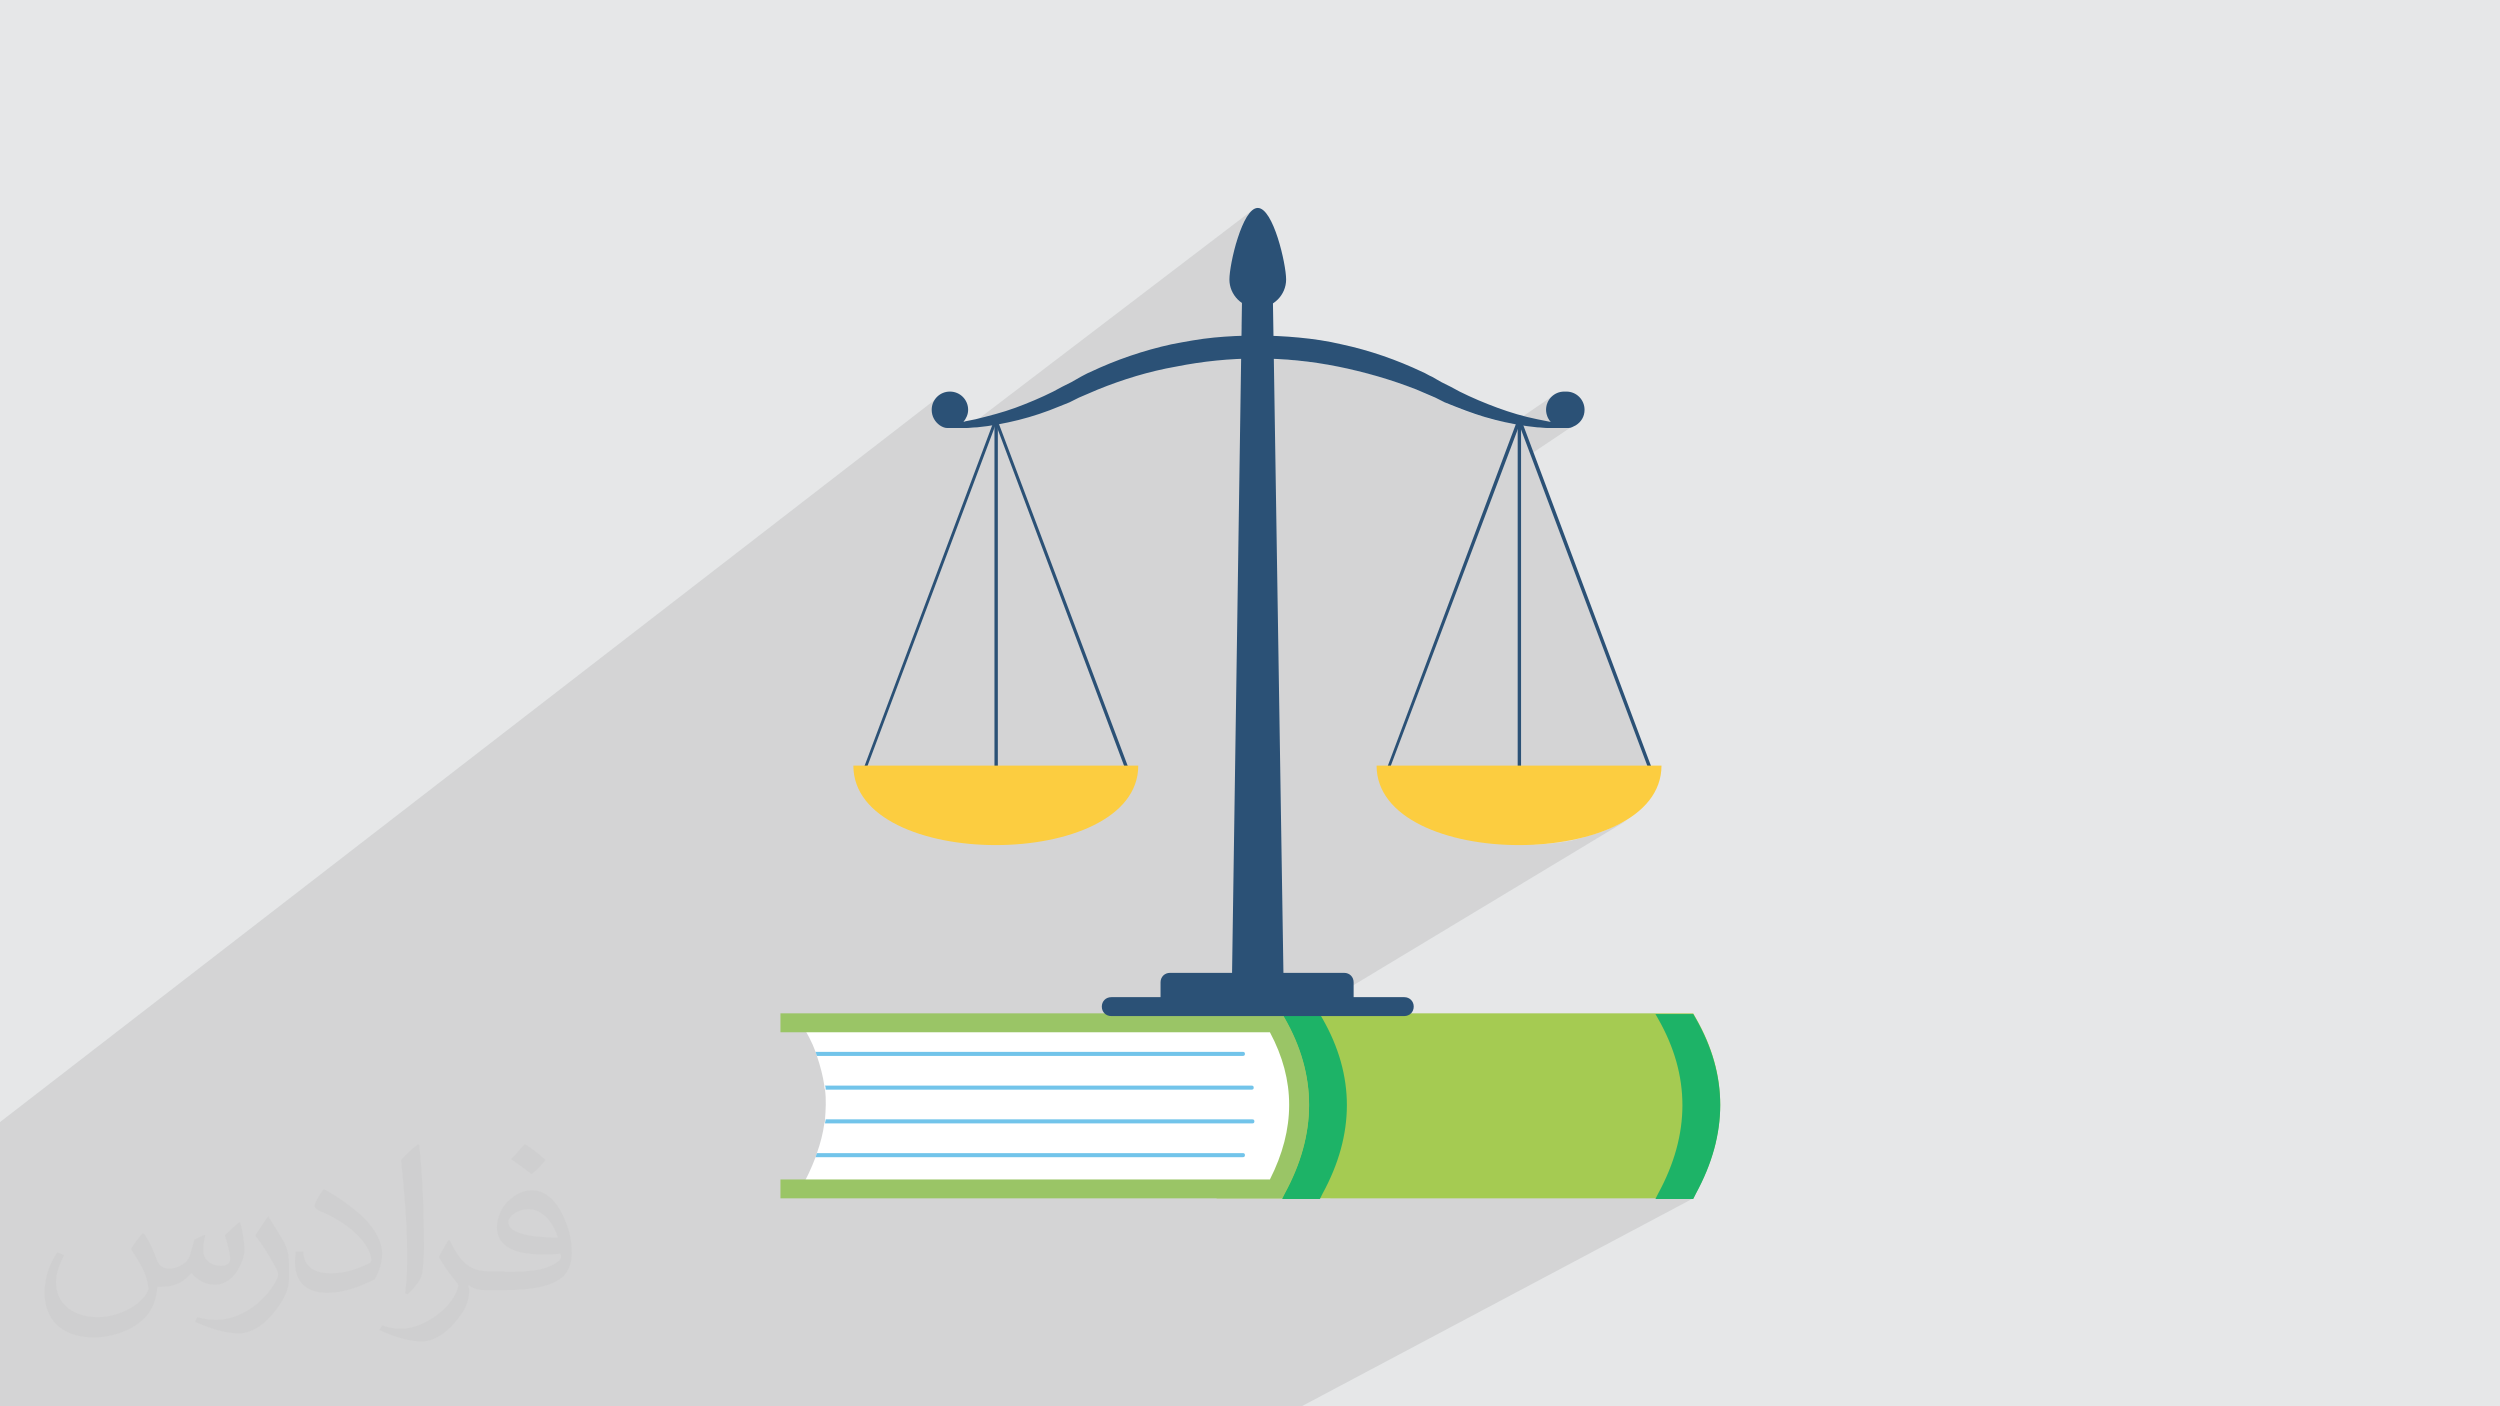 <?xml version="1.0" encoding="UTF-8"?>
<!DOCTYPE svg PUBLIC "-//W3C//DTD SVG 1.1//EN" "http://www.w3.org/Graphics/SVG/1.1/DTD/svg11.dtd">
<!-- Creator: CorelDRAW 2017 -->
<svg xmlns="http://www.w3.org/2000/svg" xml:space="preserve" width="3.703in" height="2.083in" version="1.1" style="shape-rendering:geometricPrecision; text-rendering:geometricPrecision; image-rendering:optimizeQuality; fill-rule:evenodd; clip-rule:evenodd"
viewBox="0 0 3703 2083"
 xmlns:xlink="http://www.w3.org/1999/xlink"
 xmlns:xodm="http://www.corel.com/coreldraw/odm/2003">
 <defs>
  <style type="text/css">
   <![CDATA[
    .fil0 {fill:#E6E7E8}
    .fil9 {fill:#FCCD40;fill-rule:nonzero}
    .fil3 {fill:#A5CB52;fill-rule:nonzero}
    .fil6 {fill:#9AC566;fill-rule:nonzero}
    .fil7 {fill:#72C4EA;fill-rule:nonzero}
    .fil4 {fill:#1DB367;fill-rule:nonzero}
    .fil8 {fill:#2B5176;fill-rule:nonzero}
    .fil5 {fill:white;fill-rule:nonzero}
    .fil2 {fill:#373435;fill-opacity:0.031}
    .fil1 {fill:#373435;fill-opacity:0.102}
   ]]>
  </style>
 </defs>
 <g id="Layer_x0020_1">
  <polygon class="fil0" points="0,0 3703,0 3703,2083 0,2083 "/>
  <polygon class="fil1" points="1886,449 1839,484 1839,532 1839,531 1843,531 1847,531 1851,531 1854,531 1858,531 1862,531 1866,531 1869,531 1873,531 1877,531 1881,531 1884,531 1888,532 1892,532 1896,532 1900,532 1903,532 1907,533 1911,533 1915,533 1918,534 1922,534 1926,534 1929,535 1933,535 1937,536 1941,536 1944,537 1948,537 1952,538 1956,538 1959,539 1963,539 1967,540 1970,540 1974,541 1978,542 1982,542 1989,544 1996,546 2004,547 2011,549 2018,551 2026,553 2033,555 2040,557 2047,559 2055,561 2062,564 2069,566 2076,569 2083,571 2090,574 2097,577 2099,578 2101,578 2102,579 2104,580 2106,581 2108,581 2109,582 2111,583 2118,586 2125,589 2139,595 2141,596 2143,597 2144,598 2146,599 2148,599 2150,600 2152,601 2154,602 2157,603 2161,605 2165,606 2168,608 2172,609 2176,610 2180,612 2183,613 2187,614 2191,615 2195,616 2198,617 2202,619 2206,620 2210,621 2214,622 2217,623 2221,623 2225,624 2229,625 2233,626 2237,627 2239,627 2248,621 2248,622 2248,622 2248,622 2302,585 2298,588 2295,592 2292,597 2291,602 2290,607 2290,610 2291,612 2291,615 2292,617 2293,619 2294,622 2296,624 2297,625 2286,633 2287,633 2289,633 2291,633 2299,634 2307,634 2308,634 2309,634 2310,634 2311,634 2312,634 2313,634 2314,634 2315,634 2315,634 2315,634 2316,634 2316,634 2316,634 2316,634 2317,634 2317,634 2317,634 2318,634 2318,634 2319,634 2319,634 2320,634 2320,634 2320,634 2322,633 2323,633 2325,633 2326,632 2327,632 2329,631 2330,631 2331,630 2267,673 2444,1145 2449,1144 2272,1251 2290,1250 2309,1248 2328,1245 2346,1240 2363,1235 2380,1229 2395,1222 2410,1215 1967,1482 2005,1482 1969,1504 2080,1504 2083,1504 2085,1503 2088,1502 1983,1564 1983,1564 1985,1572 1987,1580 1989,1588 1991,1596 1992,1604 1993,1612 1994,1620 1994,1628 1994,1637 1994,1645 1994,1653 1993,1661 1992,1669 1991,1677 1989,1685 1987,1694 1985,1702 1983,1710 1980,1718 1977,1726 1974,1735 1971,1743 1967,1751 1963,1759 1959,1768 1954,1775 1970,1775 2452,1502 2507,1502 2512,1509 2516,1517 2520,1525 2524,1533 2527,1540 2530,1548 2533,1556 2536,1564 2538,1572 2541,1580 2542,1588 2544,1596 2545,1604 2546,1612 2547,1620 2547,1628 2547,1637 2547,1645 2547,1653 2546,1661 2545,1669 2544,1677 2542,1685 2541,1694 2539,1702 2536,1710 2534,1718 2531,1726 2527,1735 2524,1743 2520,1751 2516,1759 2512,1768 2508,1775 1928,2083 1919,2083 1491,2083 1476,2083 1427,2083 1413,2083 1404,2083 1361,2083 1330,2083 1300,2083 1270,2083 1211,2083 1208,2083 1201,2083 1144,2083 1142,2083 1135,2083 1107,2083 1104,2083 1068,2083 1066,2083 1059,2083 1006,2083 1004,2083 990,2083 982,2083 980,2083 973,2083 973,2083 966,2083 947,2083 941,2083 909,2083 908,2083 879,2083 856,2083 756,2083 754,2083 750,2083 722,2083 721,2083 718,2083 707,2083 691,2083 680,2083 676,2083 669,2083 628,2083 628,2083 622,2083 598,2083 590,2083 585,2083 568,2083 562,2083 561,2083 499,2083 491,2083 476,2083 420,2083 411,2083 333,2083 330,2083 325,2083 289,2083 275,2083 274,2083 265,2083 120,2083 116,2083 100,2083 0,2083 0,2052 0,2048 0,2033 0,1816 0,1759 0,1742 0,1741 0,1740 0,1734 0,1726 0,1721 0,1716 0,1712 0,1712 0,1711 0,1709 0,1709 0,1699 0,1699 0,1673 0,1662 1394,585 1390,588 1386,592 1384,597 1382,602 1382,607 1382,611 1383,614 1384,617 1385,620 1387,623 1389,625 1392,628 1394,630 1394,630 1395,630 1397,631 1398,632 1400,632 1401,633 1402,633 1404,633 1405,634 1406,634 1406,634 1406,634 1407,634 1407,634 1407,634 1408,634 1408,634 1409,634 1409,634 1409,634 1409,634 1409,634 1410,634 1410,634 1410,634 1410,634 1410,634 1411,634 1412,634 1413,634 1414,634 1414,634 1415,634 1416,634 1417,634 1425,634 1433,633 1433,633 1854,312 1850,316 1847,322 1843,328 1839,336 1836,344 1833,353 1831,361 1841,353 1840,449 1847,453 1854,455 1863,456 1871,455 1879,453 "/>
  <path class="fil2" d="M214 1828c7,11 12,21 16,32 3,7 5,19 21,19 5,0 11,-1 17,-5 7,-3 12,-9 14,-17l6 -21 15 -7 1 1c-2,8 -3,16 -3,21 0,18 15,24 27,24 7,0 13,-4 13,-10 0,-8 -4,-23 -8,-35 7,-7 14,-14 22,-20l1 1c4,15 6,30 6,40 0,10 -4,20 -8,27 -7,14 -20,25 -36,25 -12,0 -25,-6 -34,-17l-1 0c-9,11 -22,20 -43,20l-7 0c-1,14 -4,24 -9,33 -13,25 -50,42 -85,42 -49,0 -73,-28 -73,-66 0,-23 8,-45 19,-60l10 4c-7,14 -12,27 -12,40 0,35 29,52 62,52 31,0 68,-19 75,-42 -3,-25 -12,-36 -26,-59 4,-7 10,-15 17,-23l1 0 0 0 0 0 0 0 2 1 0 0 0 0 0 0 0 0 0 0 0 0 0 0 0 0zm564 -133c10,6 20,14 30,23 -6,8 -12,15 -21,21 -10,-8 -20,-15 -30,-22 7,-8 14,-15 20,-22l0 0 0 0 0 0 1 0 0 0 0 0zm5 96c-17,0 -30,11 -30,19 0,17 33,23 73,23 -5,-20 -22,-42 -43,-42l0 0zm-37 93c22,0 41,-1 55,-4 16,-4 30,-12 30,-18 0,-2 0,-3 -1,-5 -9,1 -19,1 -29,1 -29,0 -52,-7 -61,-23 -2,-5 -4,-10 -4,-16 0,-16 7,-32 19,-42 10,-9 21,-14 33,-14 20,0 37,16 48,42 6,14 11,30 11,51 0,14 -4,25 -12,34 -16,15 -45,21 -90,21l-20 0 0 0 -5 0c-11,0 -19,-2 -25,-7l-1 0c0,3 1,5 1,7 0,10 -3,23 -10,33 -20,30 -42,43 -60,43 -19,0 -42,-7 -63,-17l4 -7c7,3 16,5 29,5 34,0 78,-33 84,-64 -1,-3 -4,-6 -7,-10 -10,-12 -16,-22 -22,-32 5,-10 10,-18 14,-25l2 0c14,29 28,46 57,46l5 0 0 0 21 0 0 0 0 0 0 0 -3 1 0 0 0 0zm-146 31c2,-14 3,-29 3,-43l0 -21c0,-39 -5,-96 -9,-133 7,-8 17,-17 25,-23l2 1c5,47 7,101 7,151 0,13 -1,26 -2,35 -1,12 -8,21 -22,35l-3 -1 0 0 0 0 0 0 -1 -1 0 0 0 0zm-151 -62c1,18 10,33 41,33 20,0 36,-5 55,-14 3,-1 5,-3 5,-5 0,-12 -9,-27 -24,-41 -14,-13 -34,-25 -52,-32 -6,-3 -8,-5 -8,-8 0,-5 7,-16 13,-24l2 0c20,11 43,27 60,44 15,16 25,33 25,51 0,13 -4,26 -11,38 -22,11 -46,20 -70,20 -29,0 -48,-14 -48,-45 0,-3 0,-9 1,-16l10 0 0 0 0 0 0 0 1 -1 0 0 0 0 0 0zm-52 -52l18 29c7,11 13,22 13,41l0 24c0,19 -12,39 -32,60 -15,14 -29,20 -42,20 -19,0 -40,-6 -65,-17l3 -7c8,2 17,4 28,4 36,0 72,-26 89,-58 2,-4 3,-7 3,-9 0,-4 -2,-8 -4,-11 -9,-17 -19,-33 -30,-47 6,-9 12,-18 18,-27l1 0 0 -2 0 0 0 0 0 0z"/>
  <g id="_1778953323536">
   <path class="fil3" d="M1802 1502l0 273 706 0 4 -8c48,-88 48,-175 0,-259l-4 -7 -706 0z"/>
   <path class="fil4" d="M2456 1768l-4 8 56 0 4 -8c48,-88 48,-175 0,-259l-4 -7 -56 0 4 7c48,84 48,171 0,259z"/>
   <path class="fil4" d="M1903 1768l-4 8 56 0 4 -8c48,-88 48,-175 0,-259l-4 -7 -56 0 4 7c48,84 48,171 0,259z"/>
   <path class="fil5" d="M1208 1714c-6,16 -13,31 -22,47l704 0c45,-83 46,-165 0,-246l-704 0c9,14 17,29 22,43 1,2 1,4 2,6 5,15 9,30 11,44 0,2 0,4 1,6 2,15 1,30 0,44 0,2 0,4 -1,6 -2,15 -6,30 -11,44 -1,2 -1,4 -2,6z"/>
   <path class="fil6" d="M1156 1775l743 0 4 -8c48,-88 48,-175 0,-259l-4 -7 -743 0 0 28 725 0c38,71 38,143 0,218l-725 0 0 28z"/>
   <path class="fil7" d="M1841 1564l-631 0 0 0c-1,-2 -1,-4 -2,-6l633 0c2,0 3,1 3,3 0,2 -1,3 -3,3z"/>
   <path class="fil7" d="M1854 1614l-631 0 0 0c0,-2 0,-4 -1,-6l632 0c2,0 3,1 3,3 0,2 -1,3 -3,3z"/>
   <path class="fil7" d="M1854 1664l-632 0c0,-2 1,-4 1,-6l632 0c2,0 3,1 3,3 0,2 -1,3 -3,3z"/>
   <path class="fil7" d="M1841 1714l-633 0c1,-2 1,-4 2,-6l631 0c2,0 3,1 3,3 0,2 -1,3 -3,3z"/>
   <polygon class="fil8" points="1902,1504 1824,1504 1841,353 1884,353 "/>
   <path class="fil8" d="M1991 1441l-258 0c-8,0 -14,6 -14,14l0 27 286 0 0 -27c0,-8 -6,-14 -14,-14z"/>
   <path class="fil8" d="M2080 1477l-434 0c-8,0 -14,6 -14,14 0,8 6,14 14,14l434 0c8,0 14,-6 14,-14 0,-8 -6,-14 -14,-14z"/>
   <polygon class="fil8" points="2056,1145 2052,1144 2248,621 2253,623 "/>
   <polygon class="fil8" points="2444,1145 2248,623 2253,621 2449,1144 "/>
   <polygon class="fil8" points="2248,1148 2253,1148 2253,622 2248,622 "/>
   <polygon class="fil8" points="1669,1145 1473,623 1477,621 1674,1144 "/>
   <polygon class="fil8" points="1281,1145 1277,1144 1473,621 1477,623 "/>
   <polygon class="fil8" points="1473,1148 1478,1148 1478,622 1473,622 "/>
   <path class="fil9" d="M2461 1134c0,157 -422,157 -422,0l422 0z"/>
   <path class="fil9" d="M1264 1134c0,157 422,157 422,0l-422 0z"/>
   <path class="fil8" d="M2317 580c-15,0 -27,12 -27,27 0,7 3,14 7,18l-5 -1c-5,-1 -10,-2 -15,-3 -20,-4 -40,-10 -59,-17 -19,-7 -38,-15 -56,-24 -4,-2 -9,-5 -13,-7l-14 -7 -7 -4 -7 -4c-5,-2 -9,-5 -14,-7 -38,-18 -78,-32 -120,-41 -21,-5 -42,-8 -63,-10 -21,-2 -42,-3 -63,-3 -21,0 -42,1 -63,3 -21,2 -42,6 -63,10 -41,9 -82,23 -120,41 -5,2 -10,5 -14,7l-7 4 -7 4 -14 7c-4,2 -9,5 -13,7 -18,9 -37,17 -56,24 -19,7 -39,12 -59,17 -5,1 -10,2 -15,3l-3 1c4,-5 7,-11 7,-18 0,-15 -12,-27 -27,-27 -15,0 -27,12 -27,27 0,10 5,18 12,23l0 0c3,2 7,4 11,4l0 0c1,0 2,0 3,0 1,0 1,0 2,0l0 0c2,0 4,0 7,0l8 0 8 0c5,0 10,-1 16,-1 21,-2 42,-6 62,-11 20,-5 41,-12 60,-20 5,-2 10,-4 15,-6l14 -7 7 -3 7 -3c5,-2 9,-4 14,-6 37,-15 76,-27 116,-34 20,-4 40,-7 60,-9 20,-2 40,-3 60,-3 20,0 40,1 60,3 20,2 40,5 60,9 39,8 78,19 116,34 5,2 9,4 14,6l7 3 7 3 14 7c5,2 10,4 15,6 20,8 40,15 60,20 20,5 41,9 62,11 5,0 10,1 16,1l8 0 8 0c3,0 5,0 8,0 1,0 1,0 2,0 1,0 2,0 4,0 4,0 7,-2 11,-4 8,-5 13,-13 13,-23 0,-15 -12,-27 -27,-27z"/>
   <path class="fil8" d="M1905 414c0,23 -19,42 -42,42 -23,0 -42,-19 -42,-42 0,-23 19,-106 42,-106 23,0 42,83 42,106z"/>
  </g>
 </g>
</svg>
